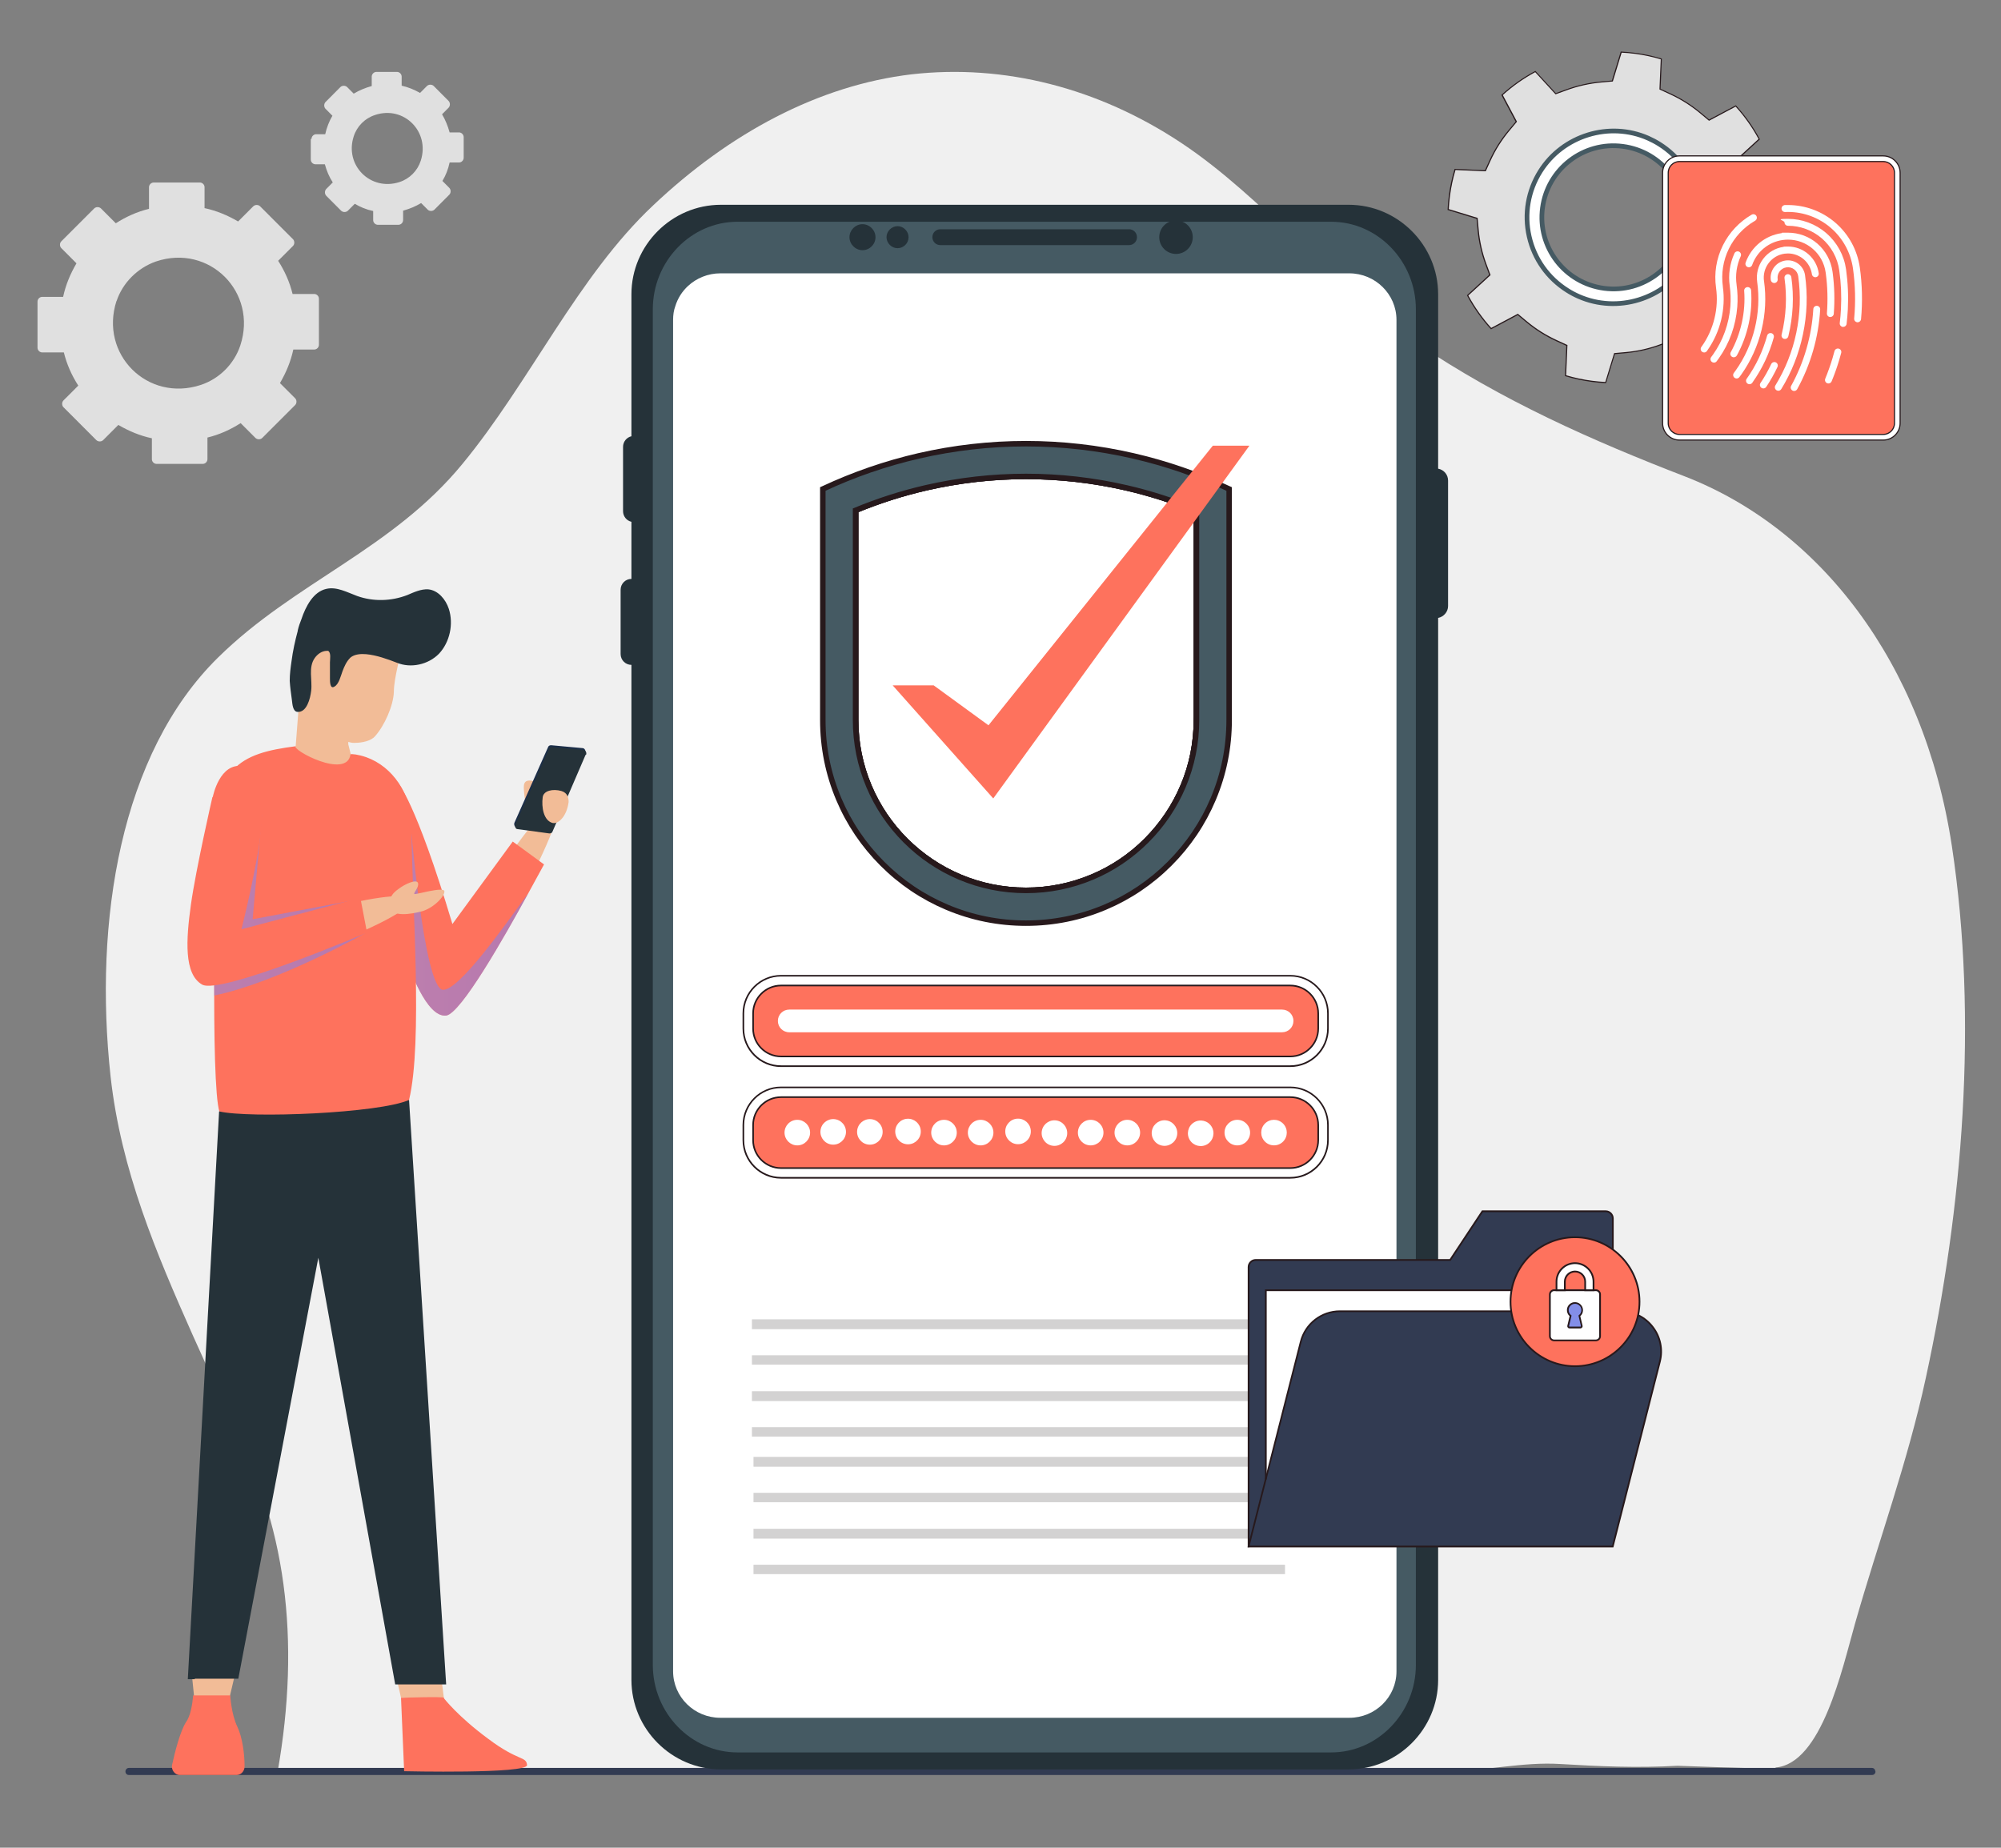 <svg width="1280" height="1182" viewBox="0 0 1280 1182" fill="none" xmlns="http://www.w3.org/2000/svg">
<rect x="0" y="0" width="1280" height="1182" fill="#808080" stroke="none"/>
<path d="M1135.84 1130.72C1165.27 1128.11 1178.31 1068.06 1186.64 1038.59C1201.63 985.996 1220.23 935.642 1231.89 881.558C1255.48 773.017 1265.47 652.539 1248.54 541.014C1230.5 422.775 1163.32 338.105 1078.1 304.909C1019.26 282.156 960.685 256.42 905.723 219.12C852.704 183.313 808.568 126.618 755.827 91.556C702.531 56.122 642.294 40.829 583.169 47.543C523.488 54.63 466.583 85.215 417.728 131.467C369.705 176.599 338.893 244.484 295.867 296.703C250.898 351.533 188.442 372.421 139.587 420.537C76.852 482.081 59.919 589.503 70.745 688.72C77.407 748.772 100.169 802.11 123.209 853.956C130.981 871.114 138.754 888.272 145.693 905.803C183.445 973.688 192.328 1049.41 177.616 1133.33C278.657 1129.23 363.959 1137.06 465 1131.46C479.712 1130.35 499.288 1132.21 514 1131.46C631.974 1125.5 757.304 1132.21 875 1133.33C889.99 1133.33 910.566 1132.96 925 1133.33C950.538 1132.96 973.732 1126.99 998.159 1128.48C1022.86 1129.97 1047.29 1131.09 1073.11 1129.6C1111.41 1131.09 1135.56 1131.46 1135.56 1131.46L1135.84 1130.72Z" fill="#F0F0F0"/>
<path d="M1199.72 1133.24C1199.72 1134.57 1198.72 1135.5 1197.6 1135.5H82.356C81.112 1135.5 80.24 1134.44 80.24 1133.24C80.24 1132.05 81.236 1130.99 82.356 1130.99H1197.48C1198.72 1130.99 1199.6 1132.05 1199.6 1133.24H1199.72Z" fill="#323B52"/>
<path d="M245.37 505.419C241.081 509.079 239.365 515.484 240.223 521.278C245.084 547.507 264.526 647.238 282.538 644.188C303.982 640.528 277.106 551.472 268.529 530.428C260.237 509.994 255.948 496.269 245.084 505.419H245.37Z" fill="#F2BC97"/>
<path d="M275.391 638.392C273.389 633.208 274.247 627.108 277.106 622.228C291.402 598.744 343.724 513.653 354.874 515.788C368.026 518.228 297.12 640.832 290.83 644.492C285.398 647.847 278.536 646.627 275.105 638.087L275.391 638.392Z" fill="#F2BC97"/>
<path d="M254.805 500.539L257.378 545.372L261.381 617.349C261.381 617.349 272.532 651.202 285.398 649.677C294.833 648.457 322.852 599.05 338.006 571.296C344.01 560.316 348.013 552.997 348.013 552.997L327.999 538.357L289.4 591.12C265.67 511.824 254.519 500.844 254.519 500.844L254.805 500.539Z" fill="#FE725D"/>
<path style="mix-blend-mode:multiply" opacity="0.5" d="M257.378 545.371L261.381 617.348C261.381 617.348 272.532 651.201 285.398 649.676C294.833 648.456 322.852 599.049 338.006 571.295C322.28 592.949 293.689 633.512 283.396 633.207C271.102 632.902 262.239 522.802 262.239 522.802L257.092 545.371H257.378Z" fill="url(#paint0_linear_4665_5849)"/>
<path d="M189.044 478.885C189.044 478.885 197.05 490.474 212.489 491.084C220.781 491.084 224.784 484.07 224.784 484.07L222.782 476.14C222.782 476.14 222.782 475.53 222.782 475.225V474.615C224.212 474.92 224.784 475.225 226.213 475.225C226.213 475.225 227.071 475.225 226.785 475.225C231.645 475.225 237.364 474.005 239.937 470.955C245.941 464.245 251.659 451.436 251.945 442.591C251.945 433.747 256.52 418.498 256.806 414.838C256.806 411.178 252.803 405.688 251.659 402.028V401.723C251.659 401.723 217.064 364.515 200.195 386.474C183.326 408.433 191.046 449.911 191.046 449.911V452.656C191.618 453.571 192.189 454.486 192.475 455.096C192.189 454.486 191.618 453.876 191.046 452.656L189.044 478.58V478.885ZM194.763 457.841C193.905 456.621 193.333 455.096 192.475 453.571C193.047 455.096 193.905 456.316 194.763 457.841Z" fill="#F2BC97"/>
<path d="M137.009 620.398C137.009 625.888 137.009 631.378 137.009 636.868C137.009 676.516 138.152 712.809 141.583 713.114C174.177 715.249 243.654 721.654 261.667 703.66C270.53 666.756 263.668 578.005 263.096 527.683C263.096 508.163 251.374 490.474 234.219 484.375C228.787 482.545 225.07 482.24 224.212 482.545C221.925 499.014 185.614 479.19 189.331 477.36C153.306 481.935 134.721 490.779 138.152 546.287C137.581 560.621 137.009 590.205 137.009 620.703V620.398Z" fill="#FE725D"/>
<path style="mix-blend-mode:multiply" opacity="0.5" d="M167.601 520.974L161.597 588.071L229.645 575.261L150.447 602.1L147.016 583.191L167.601 520.974Z" fill="url(#paint1_linear_4665_5849)"/>
<path style="mix-blend-mode:multiply" opacity="0.5" d="M137.009 620.399C137.009 625.889 137.009 631.378 137.009 636.868C178.18 628.329 233.647 596.915 233.647 596.915L141.297 617.959C141.297 617.959 139.582 618.874 137.009 620.399Z" fill="url(#paint2_linear_4665_5849)"/>
<path d="M150.732 1069.34L146.73 1086.42L124.142 1085.2L122.713 1071.17L150.732 1069.34Z" fill="#F2BC97"/>
<path d="M114.993 1135.52H151.304C154.163 1135.52 156.451 1133.08 156.451 1130.03C156.451 1121.8 155.021 1111.43 151.876 1104.72C147.873 1096.48 147.301 1084.59 147.301 1084.59H123.571C122.999 1090.69 121.855 1097.7 118.996 1101.67C115.279 1107.46 111.848 1120.88 110.133 1128.81C109.275 1132.16 111.848 1135.52 114.993 1135.52Z" fill="#FE725D"/>
<path d="M283.968 1086.42L282.252 1073L253.375 1072.39L256.52 1086.11L283.968 1086.42Z" fill="#F2BC97"/>
<path d="M124.715 1073.91H152.449L203.627 804.611L252.804 1077.57H285.398L261.668 703.66C242.511 712.2 159.597 715.555 140.155 710.98L120.141 1074.22H124.429L124.715 1073.91Z" fill="#253239"/>
<path d="M150.734 492.609C145.302 493.829 141.013 498.709 139.583 504.504C132.721 530.428 111.278 617.044 129.004 623.143C149.59 630.158 164.172 552.082 165.887 529.208C167.031 509.994 164.458 490.17 151.02 492.914L150.734 492.609Z" fill="#F2BC97"/>
<path d="M126.715 612.469C128.431 606.979 132.72 603.319 137.866 601.489C163.026 593.56 254.805 565.806 261.952 575.26C270.53 586.24 140.153 632.598 134.435 628.023C130.146 624.363 123.856 621.008 126.43 612.469H126.715Z" fill="#F2BC97"/>
<path d="M135.865 509.993C135.865 509.993 125.286 556.046 122.141 578.615C118.996 601.184 117.567 623.143 129.289 629.853C141.012 636.562 234.791 596.609 234.791 596.609L230.503 574.345L154.45 594.474C154.45 594.474 165.886 549.641 167.602 524.937C169.317 500.234 163.885 491.694 155.593 490.169C140.44 487.424 136.151 509.688 136.151 509.688L135.865 509.993Z" fill="#FE725D"/>
<path d="M190.475 403.248C191.046 400.808 191.904 398.368 192.762 396.233C195.621 387.693 200.482 378.544 208.773 376.714C215.349 375.189 221.925 378.849 228.501 381.288C238.794 384.948 250.23 384.643 260.523 380.679C264.812 378.849 269.387 376.714 273.961 377.019C280.251 377.629 285.112 383.423 287.113 389.523C290.258 399.283 287.685 410.872 280.823 418.192C273.961 425.206 262.811 427.646 253.947 423.987C247.657 421.547 240.795 419.107 234.219 418.497C230.788 418.192 226.785 418.497 224.212 420.632C221.639 423.072 220.21 426.426 219.066 429.476C217.922 432.526 216.779 437.711 213.919 439.236C211.06 441.066 211.06 435.881 211.06 434.051C211.06 430.696 211.06 427.036 211.06 423.682C211.06 421.852 211.918 417.582 209.917 416.362C209.917 416.362 209.345 416.362 209.059 416.362C205.914 416.362 203.055 418.497 201.339 420.937C197.051 427.036 199.91 434.966 199.052 441.981C198.48 446.861 196.193 456.01 190.189 455.4C187.33 455.095 187.044 450.52 186.758 448.08C186.186 443.811 185.614 439.846 185.328 435.576C185.328 431.306 185.9 427.036 186.472 423.072C187.329 416.362 188.759 409.957 190.475 403.552V403.248Z" fill="#253239"/>
<path d="M342.58 500.233C342.58 500.233 335.718 497.183 335.146 502.368C334.574 507.553 337.719 521.887 337.719 521.887" fill="#F2BC97"/>
<path d="M374.03 481.628L352.872 530.731C352.586 531.646 351.729 531.951 350.871 531.951L330.571 529.206C329.141 529.206 328.57 527.376 329.141 526.156L350.585 477.969C350.871 477.054 351.729 476.749 352.586 476.749L372.6 478.578C374.03 478.578 374.888 480.408 374.316 481.628H374.03Z" fill="#1C2E48"/>
<path d="M374.603 482.848L353.445 531.951C353.159 532.866 352.301 533.171 351.444 533.171L331.144 530.426C329.714 530.426 329.142 528.596 329.714 527.376L351.158 479.189C351.444 478.274 352.301 477.969 353.159 477.969L373.173 479.799C374.603 479.799 375.46 481.629 374.889 482.848H374.603Z" fill="#253239"/>
<path d="M363.737 513.042C363.737 510.602 363.165 507.247 359.162 506.027C353.73 504.502 347.726 505.722 347.154 509.992C346.296 516.396 347.726 524.936 353.444 526.461C357.161 527.376 362.593 522.191 363.737 513.042Z" fill="#F2BC97"/>
<path d="M283.968 1086.42C283.968 1086.42 292.831 1098.01 312.274 1112.34C331.716 1126.98 336.576 1123.32 337.148 1129.11C337.72 1134.91 258.522 1133.08 258.522 1133.08L256.521 1086.11C256.521 1086.11 283.968 1085.2 283.968 1086.11V1086.42Z" fill="#FE725D"/>
<path d="M249.086 579.531C249.944 587.46 264.24 584.411 269.1 583.191C277.106 581.361 284.826 573.126 284.254 570.076C283.682 567.026 265.669 572.516 265.098 571.906C264.24 571.296 268.243 567.636 267.385 564.892C266.527 562.147 259.093 565.502 255.091 568.551C250.802 571.601 249.086 574.041 249.372 579.226L249.086 579.531Z" fill="#F2BC97"/>
<path d="M24 192.911V222.451C24 224.067 25.385 225.451 27 225.451H40.847C42.693 233.067 45.924 240.221 50.078 246.683L40.616 256.145C39.462 257.299 39.462 259.376 40.616 260.53L61.617 281.531C62.771 282.684 64.848 282.684 66.002 281.531L75.695 271.838C82.387 275.761 89.541 278.761 97.157 280.377V293.762C97.157 295.377 98.542 296.762 100.157 296.762H129.697C131.312 296.762 132.697 295.377 132.697 293.762V279.915C140.313 278.069 147.467 274.838 153.929 270.684L163.39 280.146C164.544 281.3 166.621 281.3 167.775 280.146L188.776 259.145C189.93 257.991 189.93 255.914 188.776 254.76L179.084 245.068C183.007 238.375 186.007 231.221 187.622 223.605H201.008C202.623 223.605 204.008 222.22 204.008 220.605V191.065C204.008 189.45 202.623 188.065 201.008 188.065H187.161C185.315 180.449 182.084 173.295 177.93 166.833L187.391 157.371C188.545 156.218 188.545 154.141 187.391 152.987L166.391 131.986C165.237 130.832 163.16 130.832 162.006 131.986L152.313 141.679C145.621 137.755 138.466 134.755 130.851 133.14V119.755C130.851 118.139 129.466 116.754 127.851 116.754H98.311C96.695 116.754 95.311 118.139 95.311 119.755V133.601C87.695 135.447 80.541 138.678 74.079 142.832L64.617 133.37C63.463 132.217 61.386 132.217 60.232 133.37L39.231 154.371C38.078 155.525 38.078 157.602 39.231 158.756L48.924 168.449C45.001 175.141 42.001 182.296 40.385 189.911H27C25.385 189.911 24 191.296 24 192.911ZM74.541 192.681C78.464 180.911 87.926 171.449 99.695 167.295C133.851 155.756 165.006 186.911 153.698 221.066C149.775 232.836 140.313 242.298 128.543 246.221C94.388 257.53 63.463 226.605 74.541 192.45V192.681Z" fill="#E0E0E0"/>
<path d="M198.805 88.878V102.089C198.805 103.711 200.189 105.102 201.804 105.102H207.802C208.955 109.274 210.57 113.214 212.876 116.69L208.724 120.862C207.571 122.021 207.571 124.107 208.724 125.266L218.182 134.768C219.336 135.927 221.412 135.927 222.565 134.768L226.948 130.365C230.408 132.451 234.33 134.073 238.712 135V140.795C238.712 142.417 240.097 143.808 241.711 143.808H254.86C256.475 143.808 257.859 142.417 257.859 140.795V134.768C262.011 133.61 265.933 131.987 269.393 129.901L273.545 134.073C274.698 135.232 276.774 135.232 277.928 134.073L287.386 124.571C288.539 123.412 288.539 121.326 287.386 120.167L283.003 115.763C285.079 112.287 286.694 108.347 287.616 103.943H293.614C295.229 103.943 296.613 102.552 296.613 100.93V87.719C296.613 86.097 295.229 84.706 293.614 84.706H287.616C286.463 80.534 284.848 76.594 282.772 73.117L286.924 68.945C288.078 67.787 288.078 65.701 286.924 64.542L277.466 55.039C276.313 53.88 274.237 53.88 273.084 55.039L268.701 59.443C265.01 57.357 261.088 55.734 256.936 54.807V49.013C256.936 47.391 255.552 46 253.937 46H240.789C239.174 46 237.79 47.391 237.79 49.013V55.039C233.638 56.198 229.716 57.82 226.256 59.906L222.104 55.734C220.95 54.575 218.874 54.575 217.721 55.734L208.263 65.237C207.11 66.396 207.11 68.482 208.263 69.641L212.646 74.044C210.57 77.521 208.955 81.693 208.032 85.865H202.265C200.651 85.865 199.266 87.255 199.266 88.878H198.805ZM226.256 87.255C228.332 80.766 233.407 75.667 239.866 73.581C258.32 67.323 275.16 84.242 269.162 102.784C267.086 109.274 262.011 114.373 255.552 116.459C237.098 122.485 220.258 105.797 226.256 87.255Z" fill="#E0E0E0"/>
<path d="M919.953 300.1V188.26C919.953 156.809 894.144 131 862.694 131H461.17C429.72 131 403.911 156.809 403.911 188.26V279.086C400.808 279.791 398.551 282.611 398.551 285.855V327.037C398.551 330.281 400.808 333.101 403.911 333.807V370.334C400.103 370.334 397 373.437 397 377.245V418.427C397 422.235 400.103 425.338 403.911 425.338V1074.66C403.911 1106.11 429.72 1131.92 461.17 1131.92H862.694C894.144 1131.92 919.953 1106.11 919.953 1074.66V395.297C923.479 394.592 926.3 391.49 926.3 387.682V307.433C926.3 303.625 923.62 300.523 919.953 299.818V300.1Z" fill="#253239"/>
<path d="M905.709 197.85C905.709 167.105 881.311 141.86 851.552 141.86H471.748C441.99 141.86 417.591 167.105 417.591 197.85V1065.07C417.591 1095.81 441.99 1121.06 471.748 1121.06H851.552C881.311 1121.06 905.709 1095.81 905.709 1065.07V197.85Z" fill="#455A63"/>
<path d="M893.298 204.619V1069.16C893.298 1085.66 879.759 1098.91 863.117 1098.91H460.747C444.105 1098.91 430.566 1085.52 430.566 1069.16V204.619C430.566 201.516 430.989 198.555 431.976 195.875C433.528 190.798 436.348 186.426 440.156 182.9C445.515 177.964 452.849 174.861 460.747 174.861H863.117C879.759 174.861 893.298 188.259 893.298 204.619Z" fill="white"/>
<path d="M722.224 156.808H601.499C598.678 156.808 596.422 154.552 596.422 151.731C596.422 148.91 598.678 146.654 601.499 146.654H722.224C725.045 146.654 727.301 148.91 727.301 151.731C727.301 154.552 725.045 156.808 722.224 156.808Z" fill="#253239"/>
<path d="M752.265 162.45C758.184 162.45 762.983 157.651 762.983 151.731C762.983 145.812 758.184 141.013 752.265 141.013C746.345 141.013 741.546 145.812 741.546 151.731C741.546 157.651 746.345 162.45 752.265 162.45Z" fill="#253239"/>
<path d="M581.19 151.732C581.19 155.681 577.947 158.784 574.139 158.784C570.331 158.784 567.087 155.54 567.087 151.732C567.087 147.924 570.331 144.68 574.139 144.68C577.947 144.68 581.19 147.924 581.19 151.732Z" fill="#253239"/>
<path d="M560.035 151.732C560.035 156.386 556.227 160.053 551.714 160.053C547.201 160.053 543.393 156.245 543.393 151.732C543.393 147.219 547.201 143.411 551.714 143.411C556.227 143.411 560.035 147.219 560.035 151.732Z" fill="#253239"/>
<path d="M820.699 844H481V850.3H820.699V844Z" fill="#D3D2D2"/>
<path d="M821 867H481V873H821V867Z" fill="#D3D2D2"/>
<path d="M820.699 890H481V896.3H820.699V890Z" fill="#D3D2D2"/>
<path d="M821 913H481V919H821V913Z" fill="#D3D2D2"/>
<path d="M821.699 932H482V938.3H821.699V932Z" fill="#D3D2D2"/>
<path d="M822 955H482V961H822V955Z" fill="#D3D2D2"/>
<path d="M821.699 978H482V984.3H821.699V978Z" fill="#D3D2D2"/>
<path d="M822 1001H482V1007H822V1001Z" fill="#D3D2D2"/>
<path d="M785.494 313.295C766.074 304.232 745.632 297.18 724.78 292.376C702.362 287.231 679.33 284.607 656.298 284.607C633.267 284.607 610.235 287.231 587.816 292.376C566.965 297.18 546.523 304.232 527.103 313.295V460.582C527.103 478.026 530.51 494.96 537.256 510.871C543.763 526.27 553.064 540.069 564.955 551.926C576.812 563.782 590.644 573.118 606.01 579.625C621.921 586.371 638.854 589.778 656.298 589.778C673.743 589.778 690.676 586.371 706.587 579.625C721.953 573.118 735.785 563.816 747.642 551.926C759.498 540.069 768.834 526.236 775.341 510.871C782.087 494.96 785.494 478.026 785.494 460.582V313.295ZM757.454 503.307C751.935 516.39 743.996 528.11 733.911 538.195C723.826 548.28 712.072 556.219 699.023 561.738C685.497 567.462 671.119 570.358 656.298 570.358C641.478 570.358 627.1 567.462 613.574 561.738C600.491 556.219 588.77 548.28 578.685 538.195C568.601 528.11 560.662 516.356 555.143 503.307C549.419 489.781 546.523 475.403 546.523 460.582V325.935L546.829 325.799C561.514 319.7 576.743 314.828 592.177 311.285C613.165 306.447 634.732 303.994 656.298 303.994C677.865 303.994 699.432 306.447 720.419 311.285C735.819 314.828 751.083 319.7 765.767 325.799L766.074 325.935V460.582C766.074 475.403 763.178 489.781 757.454 503.307Z" fill="#455A63"/>
<path d="M786.517 312.648L786.21 312.512C766.619 303.347 746.041 296.226 724.985 291.388C702.498 286.209 679.364 283.586 656.299 283.586C633.233 283.586 610.099 286.209 587.612 291.388C566.591 296.226 545.978 303.347 526.387 312.512L526.081 312.648V460.583C526.081 478.163 529.522 495.199 536.302 511.28C542.843 526.782 552.247 540.717 564.206 552.676C576.164 564.635 590.099 574.038 605.601 580.58C621.649 587.36 638.684 590.801 656.299 590.801C673.913 590.801 690.914 587.36 706.996 580.58C722.498 574.038 736.433 564.635 748.392 552.676C760.35 540.717 769.754 526.782 776.295 511.28C783.075 495.233 786.517 478.197 786.517 460.583V312.648ZM765.052 460.583C765.052 475.267 762.19 489.509 756.534 502.899C751.049 515.846 743.213 527.464 733.23 537.48C723.247 547.497 711.595 555.333 698.648 560.785C685.259 566.44 671.017 569.302 656.333 569.302C641.648 569.302 627.407 566.44 614.017 560.785C601.07 555.299 589.452 547.463 579.435 537.48C569.452 527.498 561.582 515.846 556.131 502.899C550.475 489.509 547.613 475.267 547.613 460.583V326.617C562.127 320.621 577.221 315.783 592.484 312.273C613.404 307.469 634.902 305.016 656.367 305.016C677.831 305.016 699.33 307.469 720.249 312.273C735.513 315.783 750.572 320.587 765.086 326.617V460.583H765.052Z" stroke="#27191C" stroke-width="3" stroke-miterlimit="10" stroke-linecap="round"/>
<path d="M724.883 291.899C702.43 286.72 679.365 284.097 656.299 284.097C633.233 284.097 610.167 286.72 587.714 291.899C566.693 296.737 546.148 303.824 526.592 312.989V460.617C526.592 478.129 530.033 495.096 536.779 511.109C543.32 526.543 552.656 540.41 564.581 552.335C576.505 564.26 590.372 573.595 605.806 580.137C621.785 586.882 638.786 590.324 656.299 590.324C673.811 590.324 690.778 586.882 706.791 580.137C722.225 573.595 736.092 564.26 748.017 552.335C759.942 540.41 769.277 526.543 775.819 511.109C782.565 495.13 786.006 478.129 786.006 460.617V312.989C766.449 303.824 745.905 296.737 724.883 291.899ZM765.052 460.583C765.052 475.267 762.19 489.509 756.535 502.898C751.049 515.845 743.213 527.463 733.23 537.48C723.248 547.497 711.595 555.333 698.649 560.784C685.259 566.44 671.017 569.302 656.333 569.302C641.648 569.302 627.407 566.44 614.017 560.784C601.07 555.299 589.452 547.463 579.435 537.48C569.453 527.497 561.582 515.845 556.131 502.898C550.475 489.509 547.613 475.267 547.613 460.583V326.617C562.127 320.62 577.221 315.782 592.484 312.273C613.404 307.469 634.902 305.016 656.367 305.016C677.831 305.016 699.33 307.469 720.249 312.273C735.513 315.782 750.572 320.586 765.086 326.617V460.583H765.052Z" stroke="#27191C" stroke-width="3" stroke-miterlimit="10" stroke-linecap="round"/>
<path d="M720.317 311.796C699.364 306.958 677.831 304.539 656.299 304.539C634.766 304.539 613.233 306.992 592.28 311.796C576.846 315.339 561.685 320.212 547.034 326.276V460.583C547.034 475.335 549.93 489.645 555.62 503.103C561.139 516.118 569.01 527.804 579.061 537.855C589.111 547.906 600.798 555.776 613.813 561.295C627.271 566.985 641.58 569.881 656.333 569.881C671.085 569.881 685.395 566.985 698.853 561.295C711.868 555.81 723.554 547.906 733.605 537.855C743.656 527.804 751.526 516.118 757.046 503.103C762.735 489.645 765.631 475.335 765.631 460.583V326.276C750.981 320.212 735.82 315.339 720.386 311.796H720.317ZM756.5 502.932C751.015 515.879 743.179 527.497 733.196 537.514C723.213 547.531 711.561 555.367 698.614 560.818C685.225 566.474 670.983 569.336 656.299 569.336C641.614 569.336 627.373 566.474 613.983 560.818C601.036 555.333 589.418 547.497 579.401 537.514C569.419 527.531 561.548 515.879 556.097 502.932C550.441 489.543 547.579 475.301 547.579 460.617V326.651C562.093 320.654 577.187 315.816 592.45 312.307C613.37 307.503 634.868 305.05 656.333 305.05C677.797 305.05 699.296 307.503 720.215 312.307C735.479 315.816 750.538 320.62 765.052 326.651V460.617C765.052 475.301 762.19 489.543 756.534 502.932H756.5Z" stroke="#27191C" stroke-width="3" stroke-miterlimit="10" stroke-linecap="round"/>
<path d="M798.203 285.629L635.311 509.95L572.144 438.947H597.084L632.381 464.704L776.057 285.629H798.203Z" fill="#FE725D"/>
<path d="M635.345 510.768L634.936 510.291L571.02 438.436H597.254L597.39 438.538L632.313 463.989L775.818 285.118H799.225L635.379 510.768H635.345ZM573.302 439.458L635.277 509.133L797.215 286.14H776.295L632.483 465.386L596.913 439.458H573.268H573.302Z" fill="#FE725D"/>
<path d="M843.236 729.392C843.236 739.273 835.229 747.245 825.383 747.245H499.599C489.753 747.245 481.746 739.239 481.746 729.392V719.716C481.746 709.87 489.753 701.863 499.599 701.863H825.383C835.229 701.863 843.236 709.87 843.236 719.716V729.392ZM843.236 657.98C843.236 667.861 835.229 675.833 825.383 675.833H499.599C489.753 675.833 481.746 667.827 481.746 657.98V648.304C481.746 638.458 489.753 630.451 499.599 630.451H825.383C835.229 630.451 843.236 638.458 843.236 648.304V657.98Z" fill="white"/>
<path d="M499.599 682.069C486.312 682.069 475.511 671.268 475.511 657.981V648.305C475.511 635.017 486.312 624.217 499.599 624.217H825.383C838.67 624.217 849.471 635.017 849.471 648.305V657.981C849.471 671.268 838.67 682.069 825.383 682.069H499.599Z" fill="white"/>
<path d="M843.236 648.27V657.946C843.236 667.827 835.229 675.799 825.383 675.799H499.599C489.753 675.799 481.746 667.792 481.746 657.946V648.27C481.746 638.424 489.753 630.417 499.599 630.417H825.383C835.229 630.417 843.236 638.424 843.236 648.27Z" fill="#FE725D"/>
<path d="M820.136 645.852H504.846C500.826 645.852 497.589 649.088 497.589 653.109C497.589 657.129 500.826 660.366 504.846 660.366H820.136C824.156 660.366 827.393 657.129 827.393 653.109C827.393 649.088 824.156 645.852 820.136 645.852Z" fill="white"/>
<path d="M499.599 753.48C486.312 753.48 475.511 742.68 475.511 729.392V719.716C475.511 706.428 486.312 695.628 499.599 695.628H825.383C838.67 695.628 849.471 706.428 849.471 719.716V729.392C849.471 742.68 838.67 753.48 825.383 753.48H499.599Z" fill="white"/>
<path d="M843.236 719.716V729.392C843.236 739.273 835.229 747.245 825.383 747.245H499.599C489.753 747.245 481.746 739.239 481.746 729.392V719.716C481.746 709.87 489.753 701.863 499.599 701.863H825.383C835.229 701.863 843.236 709.87 843.236 719.716Z" fill="#FE725D"/>
<path d="M510.025 716.377C505.494 716.377 501.848 720.057 501.848 724.554C501.848 729.051 505.528 732.731 510.025 732.731C514.522 732.731 518.202 729.051 518.202 724.554C518.202 720.057 514.522 716.377 510.025 716.377Z" fill="white"/>
<path d="M541.132 724.752C541.503 720.251 538.154 716.303 533.653 715.933C529.152 715.563 525.204 718.911 524.834 723.412C524.464 727.913 527.812 731.861 532.313 732.232C536.814 732.602 540.762 729.253 541.132 724.752Z" fill="white"/>
<path d="M564.586 724.763C564.956 720.262 561.607 716.313 557.106 715.943C552.605 715.573 548.657 718.922 548.287 723.423C547.917 727.924 551.265 731.872 555.766 732.242C560.267 732.612 564.216 729.264 564.586 724.763Z" fill="white"/>
<path d="M581.353 732.017C585.86 731.734 589.284 727.85 589 723.343C588.717 718.836 584.833 715.412 580.326 715.696C575.819 715.979 572.395 719.863 572.678 724.37C572.962 728.877 576.846 732.301 581.353 732.017Z" fill="white"/>
<path d="M603.856 716.377C599.324 716.377 595.679 720.057 595.679 724.554C595.679 729.051 599.358 732.731 603.856 732.731C608.353 732.731 612.033 729.051 612.033 724.554C612.033 720.057 608.353 716.377 603.856 716.377Z" fill="white"/>
<path d="M627.296 716.377C622.765 716.377 619.119 720.057 619.119 724.554C619.119 729.051 622.799 732.731 627.296 732.731C631.793 732.731 635.473 729.051 635.473 724.554C635.473 720.057 631.793 716.377 627.296 716.377Z" fill="white"/>
<path d="M651.74 731.958C656.247 731.674 659.671 727.79 659.387 723.283C659.104 718.776 655.22 715.352 650.713 715.636C646.206 715.92 642.782 719.803 643.066 724.31C643.349 728.817 647.233 732.241 651.74 731.958Z" fill="white"/>
<path d="M682.458 726.747C683.496 722.352 680.776 717.947 676.381 716.908C671.986 715.869 667.581 718.59 666.542 722.985C665.503 727.38 668.224 731.785 672.619 732.823C677.014 733.862 681.419 731.142 682.458 726.747Z" fill="white"/>
<path d="M697.686 732.731C702.202 732.731 705.863 729.07 705.863 724.554C705.863 720.038 702.202 716.377 697.686 716.377C693.17 716.377 689.509 720.038 689.509 724.554C689.509 729.07 693.17 732.731 697.686 732.731Z" fill="white"/>
<path d="M721.127 716.377C716.595 716.377 712.95 720.057 712.95 724.554C712.95 729.051 716.629 732.731 721.127 732.731C725.624 732.731 729.304 729.051 729.304 724.554C729.304 720.057 725.624 716.377 721.127 716.377Z" fill="white"/>
<path d="M752.857 726.725C753.896 722.331 751.176 717.926 746.781 716.887C742.386 715.848 737.981 718.568 736.942 722.963C735.903 727.358 738.624 731.763 743.019 732.802C747.414 733.841 751.819 731.12 752.857 726.725Z" fill="white"/>
<path d="M772.353 731.947C776.195 729.574 777.386 724.536 775.013 720.694C772.64 716.851 767.602 715.66 763.759 718.033C759.917 720.406 758.726 725.445 761.099 729.287C763.472 733.129 768.511 734.32 772.353 731.947Z" fill="white"/>
<path d="M791.483 732.731C795.999 732.731 799.66 729.07 799.66 724.554C799.66 720.038 795.999 716.377 791.483 716.377C786.967 716.377 783.306 720.038 783.306 724.554C783.306 729.07 786.967 732.731 791.483 732.731Z" fill="white"/>
<path d="M820.739 730.323C823.933 727.13 823.933 721.952 820.739 718.759C817.546 715.566 812.369 715.566 809.176 718.759C805.982 721.952 805.982 727.13 809.176 730.323C812.369 733.516 817.546 733.516 820.739 730.323Z" fill="white"/>
<path d="M825.382 676.345H499.599C489.48 676.345 481.235 668.1 481.235 657.981V648.305C481.235 638.186 489.48 629.94 499.599 629.94H825.382C835.501 629.94 843.746 638.186 843.746 648.305V657.981C843.746 668.1 835.501 676.345 825.382 676.345ZM499.599 630.963C490.025 630.963 482.257 638.731 482.257 648.305V657.981C482.257 667.554 490.025 675.323 499.599 675.323H825.382C834.956 675.323 842.724 667.554 842.724 657.981V648.305C842.724 638.731 834.956 630.963 825.382 630.963H499.599Z" fill="#27191C"/>
<path d="M825.382 747.757H499.599C489.48 747.757 481.235 739.512 481.235 729.393V719.717C481.235 709.598 489.48 701.353 499.599 701.353H825.382C835.501 701.353 843.746 709.598 843.746 719.717V729.393C843.746 739.512 835.501 747.757 825.382 747.757ZM499.599 702.375C490.025 702.375 482.257 710.143 482.257 719.717V729.393C482.257 738.967 490.025 746.735 499.599 746.735H825.382C834.956 746.735 842.724 738.967 842.724 729.393V719.717C842.724 710.143 834.956 702.375 825.382 702.375H499.599Z" fill="#27191C"/>
<path d="M825.382 682.579H499.599C486.039 682.579 475 671.54 475 657.98V648.304C475 634.744 486.039 623.705 499.599 623.705H825.382C838.943 623.705 849.981 634.744 849.981 648.304V657.98C849.981 671.54 838.943 682.579 825.382 682.579ZM499.599 624.693C486.584 624.693 476.022 635.289 476.022 648.27V657.946C476.022 670.961 486.618 681.523 499.599 681.523H825.382C838.397 681.523 848.959 670.927 848.959 657.946V648.27C848.959 635.255 838.363 624.693 825.382 624.693H499.599Z" fill="#27191C"/>
<path d="M825.382 753.99H499.599C486.039 753.99 475 742.951 475 729.391V719.715C475 706.155 486.039 695.116 499.599 695.116H825.382C838.943 695.116 849.981 706.155 849.981 719.715V729.391C849.981 742.951 838.943 753.99 825.382 753.99ZM499.599 696.104C486.584 696.104 476.022 706.7 476.022 719.681V729.357C476.022 742.372 486.618 752.934 499.599 752.934H825.382C838.397 752.934 848.959 742.338 848.959 729.357V719.681C848.959 706.666 838.363 696.104 825.382 696.104H499.599Z" fill="#27191C"/>
<path d="M1137.78 143.996L1119.3 138.325L1118.65 131.068C1117.96 123.522 1116.3 116.049 1113.65 108.911L1111.16 102.111L1125.36 89.062C1121.25 81.397 1116.2 74.259 1110.34 67.819L1093.28 76.903L1087.68 72.241C1081.84 67.363 1075.37 63.277 1068.5 60.129L1061.89 57.078L1062.71 37.757C1057.3 36.123 1051.68 34.921 1045.89 34.152C1042.93 33.768 1040 33.504 1037.07 33.359L1031.4 51.863L1024.14 52.512C1016.57 53.185 1009.12 54.867 1001.98 57.51L995.184 60.009L982.135 45.807C974.47 49.916 967.333 54.963 960.892 60.826L969.976 77.912L965.314 83.511C960.412 89.399 956.351 95.815 953.227 102.664L950.199 109.32L930.83 108.503C929.196 113.91 927.995 119.533 927.226 125.324C926.841 128.28 926.577 131.212 926.433 134.144L944.912 139.815L945.561 147.072C946.234 154.666 947.94 162.091 950.559 169.18L953.083 176.005L938.832 189.101C942.966 196.767 948.012 203.904 953.851 210.344L970.937 201.261L976.536 205.923C982.328 210.777 988.792 214.838 995.713 218.01L1002.32 221.038L1001.5 240.383C1006.91 242.017 1012.53 243.218 1018.33 243.987C1021.28 244.372 1024.21 244.636 1027.14 244.78L1032.82 226.277L1040.07 225.628C1047.67 224.955 1055.09 223.273 1062.18 220.63L1069.01 218.106L1082.1 232.356C1089.77 228.223 1096.91 223.177 1103.35 217.337L1094.26 200.252L1098.92 194.652C1103.83 188.765 1107.89 182.325 1111.01 175.5L1114.04 168.844L1133.41 169.661C1135.04 164.254 1136.24 158.631 1137.01 152.839C1137.4 149.884 1137.66 146.952 1137.81 144.02L1137.78 143.996ZM1026.14 184.439C1001.05 181.147 983.385 158.15 986.701 133.062C989.993 107.974 1012.99 90.312 1038.08 93.628C1063.17 96.92 1080.83 119.917 1077.51 145.005C1074.22 170.093 1051.22 187.756 1026.14 184.439Z" fill="#E0E0E0"/>
<path d="M1085.97 126.742C1082.7 112.348 1074 100.092 1061.51 92.234C1059.2 90.768 1056.75 89.495 1054.28 88.389C1029.43 77.455 999.774 86.587 985.307 109.584C977.449 122.08 974.926 136.907 978.194 151.301C981.463 165.695 990.162 177.951 1002.66 185.809C1004.96 187.275 1007.42 188.573 1009.89 189.654C1034.74 200.588 1064.42 191.48 1078.88 168.459C1086.74 155.963 1089.26 141.16 1085.97 126.766V126.742ZM1026.14 184.439C1001.05 181.147 983.385 158.15 986.701 133.062C989.993 107.974 1012.99 90.312 1038.08 93.628C1063.17 96.92 1080.83 119.917 1077.51 145.005C1074.22 170.093 1051.22 187.756 1026.14 184.439Z" fill="white"/>
<path d="M1027.38 245.093H1027.1C1024.19 244.949 1021.21 244.684 1018.25 244.3C1012.53 243.555 1006.86 242.329 1001.38 240.671L1001.12 240.599V240.311L1001.94 221.206L995.544 218.275C988.552 215.055 982.087 210.969 976.272 206.115L970.865 201.597L953.755 210.681L953.563 210.465C947.7 204 942.629 196.839 938.496 189.15L938.352 188.909L952.626 175.789L950.175 169.204C947.531 162.067 945.849 154.594 945.152 147L944.528 139.983L926 134.312V134.023C926.144 131.116 926.409 128.136 926.793 125.18C927.538 119.437 928.764 113.742 930.422 108.311L930.494 108.046H930.782L949.91 108.888L952.842 102.471C955.966 95.623 960.051 89.134 964.978 83.247L969.495 77.84L960.388 60.73L960.604 60.538C967.068 54.675 974.229 49.604 981.919 45.471L982.159 45.351L995.232 59.577L1001.82 57.174C1009.03 54.53 1016.5 52.848 1024.07 52.151L1031.09 51.527L1036.76 32.999H1037.05C1039.95 33.143 1042.93 33.407 1045.89 33.792C1051.61 34.537 1057.28 35.763 1062.78 37.421L1063.05 37.493L1062.23 56.837L1068.62 59.769C1075.52 62.941 1081.98 67.026 1087.87 71.928L1093.28 76.446L1110.39 67.363L1110.58 67.579C1116.47 74.043 1121.54 81.204 1125.65 88.894L1125.77 89.134L1111.52 102.207L1113.94 108.791C1116.59 115.953 1118.27 123.45 1118.97 131.044L1119.59 138.061L1138.12 143.732V144.02C1137.97 146.928 1137.71 149.908 1137.32 152.863C1136.58 158.583 1135.35 164.254 1133.7 169.733L1133.62 169.997L1114.21 169.156L1111.28 175.572C1108.15 182.445 1104.07 188.909 1099.14 194.797L1094.62 200.204L1103.73 217.313L1103.51 217.506C1097.07 223.369 1089.89 228.44 1082.2 232.573L1081.96 232.717L1068.84 218.443L1062.25 220.894C1055.14 223.537 1047.67 225.219 1040.05 225.916L1033.03 226.541L1027.36 245.069L1027.38 245.093ZM1001.86 240.07C1007.22 241.68 1012.77 242.858 1018.37 243.579C1021.21 243.963 1024.07 244.204 1026.88 244.348L1032.53 225.892L1040.02 225.219C1047.57 224.547 1055 222.864 1062.04 220.245L1069.08 217.626L1082.15 231.852C1089.62 227.815 1096.59 222.888 1102.86 217.193L1093.81 200.156L1098.64 194.364C1103.51 188.525 1107.57 182.109 1110.67 175.284L1113.8 168.411L1133.14 169.228C1134.75 163.869 1135.93 158.318 1136.65 152.719C1137.01 149.884 1137.28 147.024 1137.42 144.212L1118.97 138.565L1118.29 131.068C1117.6 123.522 1115.94 116.097 1113.32 108.984L1110.72 101.943L1124.9 88.918C1120.89 81.469 1115.96 74.5 1110.27 68.204L1093.23 77.263L1087.44 72.433C1081.6 67.579 1075.18 63.518 1068.36 60.37L1061.53 57.222V56.981L1062.35 37.949C1056.97 36.339 1051.42 35.162 1045.84 34.441C1043 34.056 1040.15 33.816 1037.33 33.672L1031.69 52.127L1024.19 52.8C1016.69 53.473 1009.24 55.155 1002.1 57.775L995.064 60.346L982.039 46.168C974.59 50.181 967.621 55.107 961.325 60.802L970.384 77.84L965.554 83.631C960.676 89.495 956.615 95.911 953.515 102.712L950.391 109.584L931.046 108.767C929.46 114.102 928.259 119.653 927.538 125.252C927.153 128.088 926.913 130.948 926.769 133.759L945.224 139.406L945.897 146.904C946.57 154.449 948.252 161.851 950.872 168.94L953.491 175.981L953.323 176.149L939.265 189.053C943.302 196.503 948.228 203.472 953.899 209.768L970.937 200.708L976.729 205.538C982.472 210.345 988.912 214.406 995.833 217.578L1002.66 220.726L1001.84 240.046L1001.86 240.07ZM1032.12 185.209C1030.12 185.209 1028.11 185.088 1026.06 184.8C1000.83 181.484 983 158.246 986.317 133.014C987.927 120.783 994.199 109.921 1003.98 102.423C1013.76 94.926 1025.87 91.658 1038.1 93.268C1050.33 94.878 1061.2 101.15 1068.69 110.93C1076.19 120.711 1079.46 132.822 1077.85 145.054C1074.8 168.267 1054.92 185.209 1032.12 185.209ZM1026.18 184.079C1051.03 187.347 1073.88 169.781 1077.15 144.933C1078.74 132.894 1075.54 120.975 1068.14 111.339C1060.74 101.702 1050.05 95.526 1038.01 93.965C1013.16 90.696 990.306 108.263 987.038 133.11C985.452 145.15 988.648 157.069 996.049 166.705C1003.45 176.341 1014.14 182.517 1026.18 184.079Z" fill="#27191C"/>
<path d="M1085.97 126.742C1082.7 112.348 1074 100.092 1061.51 92.234C1059.2 90.768 1056.75 89.495 1054.28 88.389C1029.43 77.455 999.774 86.587 985.307 109.584C977.449 122.08 974.926 136.907 978.194 151.301C981.463 165.695 990.162 177.951 1002.66 185.809C1004.96 187.275 1007.42 188.573 1009.89 189.654C1034.74 200.588 1064.42 191.48 1078.88 168.459C1086.74 155.963 1089.26 141.16 1085.97 126.766V126.742ZM1026.14 184.439C1001.05 181.147 983.385 158.15 986.701 133.062C989.993 107.974 1012.99 90.312 1038.08 93.628C1063.17 96.92 1080.83 119.917 1077.51 145.005C1074.22 170.093 1051.22 187.756 1026.14 184.439Z" stroke="#455A63" stroke-width="3" stroke-miterlimit="10" stroke-linecap="round"/>
<path d="M1215.47 270.71V110.546C1215.47 104.574 1210.63 99.732 1204.66 99.732L1074.34 99.732C1068.37 99.732 1063.53 104.574 1063.53 110.546V270.71C1063.53 276.682 1068.37 281.524 1074.34 281.524H1204.66C1210.63 281.524 1215.47 276.682 1215.47 270.71Z" fill="white"/>
<path d="M1204.66 103.337H1074.34C1070.36 103.337 1067.13 106.565 1067.13 110.547V270.71C1067.13 274.692 1070.36 277.919 1074.34 277.919H1204.66C1208.64 277.919 1211.87 274.692 1211.87 270.71V110.547C1211.87 106.565 1208.64 103.337 1204.66 103.337Z" fill="#FE725D"/>
<path d="M1189.69 171.104C1188.1 159.954 1182.55 149.789 1174.02 142.436C1165.58 135.179 1154.82 131.166 1143.72 131.166C1132.61 131.166 1142.37 131.166 1141.72 131.214C1140.5 131.262 1139.56 132.295 1139.61 133.521C1139.66 134.746 1140.69 135.683 1141.91 135.635C1142.52 135.611 1143.12 135.587 1143.72 135.587C1153.79 135.587 1163.52 139.216 1171.14 145.776C1178.85 152.433 1183.87 161.636 1185.31 171.729C1186.8 182.23 1187.07 193.02 1186.08 203.762C1185.96 204.987 1186.88 206.045 1188.08 206.165C1188.15 206.165 1188.22 206.165 1188.27 206.165C1189.4 206.165 1190.36 205.3 1190.48 204.146C1191.49 193.068 1191.22 181.942 1189.69 171.08V171.104Z" fill="white"/>
<path d="M1102.1 183.48C1099.69 166.418 1107.79 149.837 1122.71 141.186C1123.77 140.585 1124.13 139.215 1123.53 138.158C1122.93 137.101 1121.56 136.74 1120.5 137.341C1112.57 141.931 1106.23 148.683 1102.12 156.926C1097.91 165.361 1096.4 174.757 1097.72 184.08C1099.57 197.129 1096.26 210.802 1088.61 221.568C1088.52 221.688 1088.42 221.832 1088.33 221.953C1087.61 222.938 1087.82 224.332 1088.81 225.053C1089.19 225.341 1089.65 225.485 1090.1 225.485C1090.78 225.485 1091.45 225.173 1091.88 224.572C1092 224.428 1092.1 224.26 1092.19 224.115C1100.46 212.437 1104.07 197.634 1102.07 183.456L1102.1 183.48Z" fill="white"/>
<path d="M1176.18 223.034C1175 222.722 1173.8 223.443 1173.49 224.62C1173.11 226.11 1172.67 227.624 1172.24 229.09C1170.92 233.536 1169.33 237.981 1167.58 242.259C1167.12 243.388 1167.65 244.686 1168.78 245.143C1169.07 245.263 1169.33 245.311 1169.62 245.311C1170.49 245.311 1171.3 244.806 1171.66 243.941C1173.49 239.519 1175.12 234.954 1176.49 230.34C1176.95 228.826 1177.38 227.264 1177.79 225.726C1178.1 224.548 1177.38 223.347 1176.21 223.034H1176.18Z" fill="white"/>
<path d="M1168.25 149.14C1161.43 143.253 1152.7 140.009 1143.72 140.009C1134.73 140.009 1141.51 140.994 1141.51 142.22C1141.51 143.445 1142.49 144.43 1143.72 144.43C1151.65 144.43 1159.34 147.29 1165.37 152.481C1171.45 157.719 1175.44 165.001 1176.54 172.955C1177.7 181.077 1178.06 189.416 1177.62 197.73C1177.48 200.71 1177.22 203.714 1176.85 206.67C1176.71 207.871 1177.58 208.976 1178.78 209.121C1178.87 209.121 1178.95 209.121 1179.04 209.121C1180.15 209.121 1181.11 208.304 1181.23 207.174C1181.59 204.122 1181.85 200.998 1182.02 197.946C1182.45 189.344 1182.07 180.741 1180.89 172.33C1179.62 163.318 1175.12 155.076 1168.2 149.116L1168.25 149.14Z" fill="white"/>
<path d="M1110.87 182.255C1109.98 175.983 1110.89 169.639 1113.51 163.919C1114.01 162.814 1113.51 161.492 1112.4 160.988C1111.3 160.483 1109.98 160.988 1109.47 162.093C1106.52 168.605 1105.46 175.79 1106.47 182.904C1107.07 187.181 1107.21 191.603 1106.88 195.976C1106.01 207.126 1102.19 217.772 1095.85 226.735C1095.46 227.264 1095.08 227.817 1094.62 228.417C1093.88 229.379 1094.07 230.772 1095.03 231.517C1095.44 231.83 1095.9 231.974 1096.38 231.974C1097.05 231.974 1097.7 231.686 1098.13 231.109C1098.61 230.484 1099.04 229.883 1099.45 229.307C1106.28 219.694 1110.36 208.28 1111.3 196.337C1111.66 191.627 1111.52 186.917 1110.87 182.303V182.255Z" fill="white"/>
<path d="M1111.03 227.407C1117.98 214.815 1121.2 199.988 1120.14 185.714C1120.05 184.488 1118.99 183.575 1117.76 183.671C1116.54 183.767 1115.62 184.824 1115.72 186.05C1116.73 199.483 1113.68 213.421 1107.14 225.292C1106.54 226.373 1106.95 227.695 1108.01 228.296C1108.34 228.488 1108.7 228.56 1109.06 228.56C1109.83 228.56 1110.6 228.152 1111.01 227.407H1111.03Z" fill="white"/>
<path d="M1170.65 202.801C1170.7 202.801 1170.77 202.801 1170.82 202.801C1171.98 202.801 1172.94 201.912 1173.03 200.759C1173.71 191.987 1173.47 183.192 1172.34 174.613C1172.29 174.277 1172.24 173.94 1172.19 173.58C1171.21 166.683 1167.77 160.387 1162.51 155.821C1157.29 151.328 1150.64 148.853 1143.74 148.853C1136.84 148.853 1141.05 148.949 1139.7 149.141C1129.08 150.655 1120.24 157.888 1116.63 168.029C1116.23 169.182 1116.83 170.456 1117.98 170.865C1119.13 171.273 1120.41 170.672 1120.82 169.519C1123.87 160.94 1131.34 154.812 1140.35 153.538C1141.48 153.37 1142.64 153.298 1143.76 153.298C1149.58 153.298 1155.23 155.389 1159.62 159.21C1164.09 163.055 1167 168.389 1167.82 174.229C1167.87 174.565 1167.92 174.878 1167.96 175.214C1169.07 183.505 1169.28 191.987 1168.64 200.446C1168.54 201.672 1169.45 202.729 1170.68 202.825L1170.65 202.801Z" fill="white"/>
<path d="M1162.27 195.64C1161.04 195.568 1160.01 196.505 1159.94 197.731C1158.93 214.889 1154.03 231.878 1145.76 246.849C1145.16 247.907 1145.57 249.252 1146.62 249.853C1146.96 250.045 1147.32 250.117 1147.68 250.117C1148.45 250.117 1149.22 249.709 1149.63 248.964C1158.21 233.416 1163.3 215.802 1164.33 197.971C1164.41 196.746 1163.47 195.712 1162.24 195.64H1162.27Z" fill="white"/>
<path d="M1128.39 179.779C1127.81 175.694 1128.87 171.608 1131.34 168.316C1133.84 165 1137.44 162.861 1141.55 162.285C1142.25 162.188 1143 162.14 1143.74 162.14C1147.44 162.14 1151.02 163.486 1153.83 165.889C1156.67 168.34 1158.52 171.729 1159.05 175.453C1159.22 176.655 1160.35 177.496 1161.55 177.328C1162.75 177.159 1163.59 176.03 1163.42 174.828C1162.75 170.046 1160.37 165.697 1156.72 162.549C1153.11 159.425 1148.5 157.719 1143.74 157.719C1138.98 157.719 1141.84 157.791 1140.95 157.911C1135.69 158.656 1131.03 161.395 1127.83 165.649C1124.64 169.902 1123.29 175.141 1124.04 180.404C1126.82 200.109 1121.82 220.703 1110.31 236.947C1109.91 237.524 1109.5 238.077 1109.11 238.582C1108.37 239.567 1108.58 240.937 1109.55 241.682C1109.95 241.97 1110.41 242.138 1110.87 242.138C1111.54 242.138 1112.21 241.826 1112.64 241.249C1113.05 240.696 1113.46 240.144 1113.92 239.519C1126.08 222.385 1131.36 200.613 1128.41 179.803L1128.39 179.779Z" fill="white"/>
<path d="M1133.12 213.157C1131.94 212.821 1130.72 213.517 1130.4 214.695C1127.66 224.62 1123.34 233.799 1117.5 242.042L1117.43 242.138C1117.4 242.186 1117.38 242.21 1117.35 242.258C1116.61 243.243 1116.83 244.613 1117.79 245.358C1118.2 245.646 1118.65 245.79 1119.11 245.79C1119.78 245.79 1120.45 245.478 1120.89 244.901C1120.94 244.829 1120.98 244.757 1121.03 244.685L1121.1 244.565C1127.23 235.914 1131.8 226.254 1134.66 215.848C1134.97 214.671 1134.3 213.445 1133.12 213.133V213.157Z" fill="white"/>
<path d="M1154.65 176.056C1153.79 170.024 1148.19 165.795 1142.15 166.66C1136.12 167.501 1131.89 173.124 1132.76 179.156C1132.93 180.357 1134.06 181.198 1135.26 181.03C1136.46 180.862 1137.3 179.732 1137.13 178.531C1136.63 174.902 1139.15 171.538 1142.78 171.033C1146.41 170.529 1149.77 173.052 1150.28 176.68C1153.69 200.831 1148.5 225.679 1135.67 246.585C1135.02 247.619 1135.35 248.988 1136.39 249.637C1136.75 249.853 1137.16 249.974 1137.54 249.974C1138.29 249.974 1139.01 249.589 1139.44 248.916C1146.05 238.151 1150.71 226.352 1153.33 213.808C1155.97 201.24 1156.4 188.527 1154.65 176.056Z" fill="white"/>
<path d="M1135.98 231.829C1134.87 231.301 1133.55 231.781 1133.02 232.887C1131.03 237.116 1128.72 241.201 1126.15 245.022C1125.48 246.031 1125.74 247.401 1126.75 248.098C1127.14 248.338 1127.54 248.483 1127.98 248.483C1128.7 248.483 1129.39 248.146 1129.83 247.497C1132.52 243.484 1134.92 239.207 1137.01 234.785C1137.54 233.68 1137.06 232.358 1135.95 231.829H1135.98Z" fill="white"/>
<path d="M1141.29 216.762C1141.46 216.81 1141.65 216.834 1141.82 216.834C1142.8 216.834 1143.72 216.161 1143.96 215.152C1147.01 202.56 1147.66 189.848 1145.88 177.304C1145.71 176.102 1144.58 175.261 1143.38 175.43C1142.18 175.598 1141.34 176.727 1141.51 177.929C1143.19 189.896 1142.59 202.08 1139.66 214.119C1139.37 215.296 1140.09 216.498 1141.29 216.786V216.762Z" fill="white"/>
<path d="M1204.66 278.279H1074.34C1070.16 278.279 1066.77 274.891 1066.77 270.709V110.546C1066.77 106.364 1070.16 102.976 1074.34 102.976H1204.66C1208.84 102.976 1212.23 106.364 1212.23 110.546V270.709C1212.23 274.891 1208.84 278.279 1204.66 278.279ZM1074.34 103.697C1070.57 103.697 1067.49 106.773 1067.49 110.546V270.709C1067.49 274.482 1070.57 277.558 1074.34 277.558H1204.66C1208.43 277.558 1211.51 274.482 1211.51 270.709V110.546C1211.51 106.773 1208.43 103.697 1204.66 103.697H1074.34Z" fill="#27191C"/>
<path d="M1204.66 281.884H1074.34C1068.19 281.884 1063.17 276.862 1063.17 270.71V110.546C1063.17 104.394 1068.19 99.372 1074.34 99.372H1204.66C1210.81 99.372 1215.83 104.394 1215.83 110.546V270.71C1215.83 276.862 1210.81 281.884 1204.66 281.884ZM1074.34 100.093C1068.57 100.093 1063.89 104.779 1063.89 110.546V270.71C1063.89 276.477 1068.57 281.163 1074.34 281.163H1204.66C1210.43 281.163 1215.11 276.477 1215.11 270.71V110.546C1215.11 104.779 1210.43 100.093 1204.66 100.093H1074.34Z" fill="#27191C"/>
<path d="M798.699 810.578V989.342L814.987 925.366L1008.6 838.815H1031.62V779.399C1031.62 776.899 1029.6 774.84 1027.06 774.84H948.195L927.569 805.982H803.184C800.684 805.982 798.625 808.004 798.625 810.541L798.699 810.578Z" fill="#323B52"/>
<path d="M809.729 825.358L809.876 944.89L832.083 858.265C834.988 846.831 845.283 838.815 857.122 838.815H1020.85V825.358H809.729Z" fill="white"/>
<path d="M814.987 925.366L832.083 858.265C834.988 846.831 845.283 838.815 857.122 838.815H1036.77C1053.61 838.815 1065.96 854.699 1061.81 871.024L1031.66 989.305H798.735L815.023 925.329L814.987 925.366Z" fill="#323B52"/>
<path d="M798.698 989.893C798.404 989.893 798.147 989.636 798.147 989.342V810.578C798.147 807.784 800.427 805.467 803.258 805.467H927.348L947.975 774.325H1027.14C1029.93 774.325 1032.25 776.605 1032.25 779.436V838.852C1032.25 839.146 1031.99 839.404 1031.69 839.404C1031.4 839.404 1031.14 839.146 1031.14 838.852V779.436C1031.14 777.23 1029.34 775.428 1027.14 775.428H948.563L927.936 806.57H803.258C801.052 806.57 799.25 808.372 799.25 810.578V989.342C799.25 989.636 798.993 989.893 798.698 989.893Z" fill="#27191C"/>
<path d="M809.729 946.654C809.435 946.654 809.177 946.397 809.177 946.103V824.844H1021.4V838.852C1021.4 839.146 1021.14 839.404 1020.85 839.404C1020.55 839.404 1020.3 839.146 1020.3 838.852V825.947H810.28V946.103C810.28 946.397 810.023 946.654 809.729 946.654Z" fill="#27191C"/>
<path d="M1032.06 989.892H798L831.569 858.154C834.547 846.462 845.062 838.3 857.122 838.3H1036.77C1044.97 838.3 1052.58 842.013 1057.58 848.484C1062.62 854.955 1064.34 863.228 1062.32 871.17L1032.06 989.892ZM799.397 988.789H1031.18L1061.22 870.913C1063.17 863.302 1061.51 855.36 1056.7 849.146C1051.88 842.933 1044.6 839.366 1036.73 839.366H857.085C845.504 839.366 835.466 847.198 832.598 858.412L799.397 988.752V988.789Z" fill="#27191C"/>
<path d="M1007.5 874.001C1030.29 874.001 1048.75 855.532 1048.75 832.748C1048.75 809.965 1030.29 791.495 1007.5 791.495C984.718 791.495 966.249 809.965 966.249 832.748C966.249 855.532 984.718 874.001 1007.5 874.001Z" fill="#FE725D"/>
<path d="M1007.5 874.554C984.448 874.554 965.697 855.802 965.697 832.749C965.697 809.696 984.448 790.944 1007.5 790.944C1030.55 790.944 1049.31 809.696 1049.31 832.749C1049.31 855.802 1030.55 874.554 1007.5 874.554ZM1007.5 792.047C985.036 792.047 966.8 810.321 966.8 832.749C966.8 855.177 985.073 873.451 1007.5 873.451C1029.93 873.451 1048.2 855.177 1048.2 832.749C1048.2 810.321 1029.93 792.047 1007.5 792.047Z" fill="#27191C"/>
<path d="M1020.85 825.395H994.155C992.672 825.395 991.471 826.596 991.471 828.079V854.772C991.471 856.254 992.672 857.456 994.155 857.456H1020.85C1022.33 857.456 1023.53 856.254 1023.53 854.772V828.079C1023.53 826.596 1022.33 825.395 1020.85 825.395Z" fill="white"/>
<path d="M1019.34 819.916V825.395H1014.01V819.916C1014.01 816.313 1011.1 813.408 1007.5 813.408C1003.9 813.408 1000.99 816.313 1000.99 819.916V825.395H995.662V819.916C995.662 813.372 1000.99 808.077 1007.5 808.077C1014.01 808.077 1019.34 813.408 1019.34 819.916Z" fill="white"/>
<path d="M1010.3 841.793C1011.36 840.947 1012.06 839.623 1012.06 838.153C1012.06 835.432 1009.71 833.299 1006.95 833.594C1004.82 833.814 1003.13 835.542 1002.91 837.712C1002.76 839.366 1003.46 840.874 1004.67 841.793L1003.16 848.19C1003.02 848.742 1003.46 849.293 1004.04 849.293H1010.96C1011.55 849.293 1011.95 848.742 1011.84 848.19L1010.33 841.793H1010.3Z" fill="#838EE8"/>
<path d="M1020.85 858.008H994.118C992.353 858.008 990.882 856.574 990.882 854.772V828.042C990.882 826.277 992.316 824.807 994.118 824.807H1020.85C1022.61 824.807 1024.08 826.241 1024.08 828.042V854.772C1024.08 856.537 1022.65 858.008 1020.85 858.008ZM994.118 825.946C992.941 825.946 991.985 826.902 991.985 828.079V854.809C991.985 855.985 992.941 856.941 994.118 856.941H1020.85C1022.02 856.941 1022.98 855.985 1022.98 854.809V828.079C1022.98 826.902 1022.02 825.946 1020.85 825.946H994.118Z" fill="#27191C"/>
<path d="M1019.89 825.947H1013.46V819.917C1013.46 816.645 1010.77 813.961 1007.5 813.961C1004.23 813.961 1001.55 816.645 1001.55 819.917V825.947H995.111V819.917C995.111 813.078 1000.66 807.526 1007.5 807.526C1014.34 807.526 1019.89 813.078 1019.89 819.917V825.947ZM1014.56 824.844H1018.79V819.917C1018.79 813.703 1013.72 808.629 1007.5 808.629C1001.29 808.629 996.214 813.703 996.214 819.917V824.844H1000.44V819.917C1000.44 816.02 1003.6 812.858 1007.5 812.858C1011.4 812.858 1014.56 816.02 1014.56 819.917V824.844Z" fill="#27191C"/>
<path d="M1010.92 849.809H1004.01C1003.57 849.809 1003.16 849.625 1002.87 849.258C1002.61 848.927 1002.5 848.449 1002.61 848.044L1004.04 841.978C1002.83 840.875 1002.21 839.294 1002.35 837.639C1002.57 835.249 1004.49 833.301 1006.88 833.043C1008.35 832.896 1009.82 833.337 1010.88 834.33C1011.99 835.323 1012.61 836.72 1012.61 838.154C1012.61 839.588 1011.99 841.022 1010.88 841.978L1012.32 848.044C1012.43 848.486 1012.32 848.927 1012.06 849.258C1011.8 849.589 1011.36 849.809 1010.92 849.809ZM1007.5 834.11C1007.35 834.11 1007.21 834.11 1007.02 834.11C1005.15 834.33 1003.64 835.838 1003.46 837.713C1003.31 839.11 1003.9 840.47 1005 841.316L1005.3 841.537L1003.71 848.265C1003.71 848.412 1003.71 848.522 1003.79 848.559C1003.82 848.596 1003.9 848.669 1004.04 848.669H1010.96C1011.1 848.669 1011.18 848.596 1011.21 848.559C1011.25 848.522 1011.32 848.412 1011.29 848.265L1009.71 841.537L1010 841.316C1010.99 840.544 1011.58 839.367 1011.58 838.117C1011.58 836.867 1011.1 835.874 1010.22 835.102C1009.49 834.44 1008.53 834.073 1007.54 834.073L1007.5 834.11Z" fill="#27191C"/>
<defs>
<linearGradient id="paint0_linear_4665_5849" x1="257.378" y1="586.544" x2="338.292" y2="586.544" gradientUnits="userSpaceOnUse">
<stop stop-color="#7B8BFF"/>
<stop offset="1" stop-color="#6F80FF"/>
</linearGradient>
<linearGradient id="paint1_linear_4665_5849" x1="147.016" y1="561.537" x2="229.645" y2="561.537" gradientUnits="userSpaceOnUse">
<stop stop-color="#7B8BFF"/>
<stop offset="1" stop-color="#6F80FF"/>
</linearGradient>
<linearGradient id="paint2_linear_4665_5849" x1="137.009" y1="616.739" x2="233.647" y2="616.739" gradientUnits="userSpaceOnUse">
<stop stop-color="#7B8BFF"/>
<stop offset="1" stop-color="#6F80FF"/>
</linearGradient>
</defs>
</svg>
